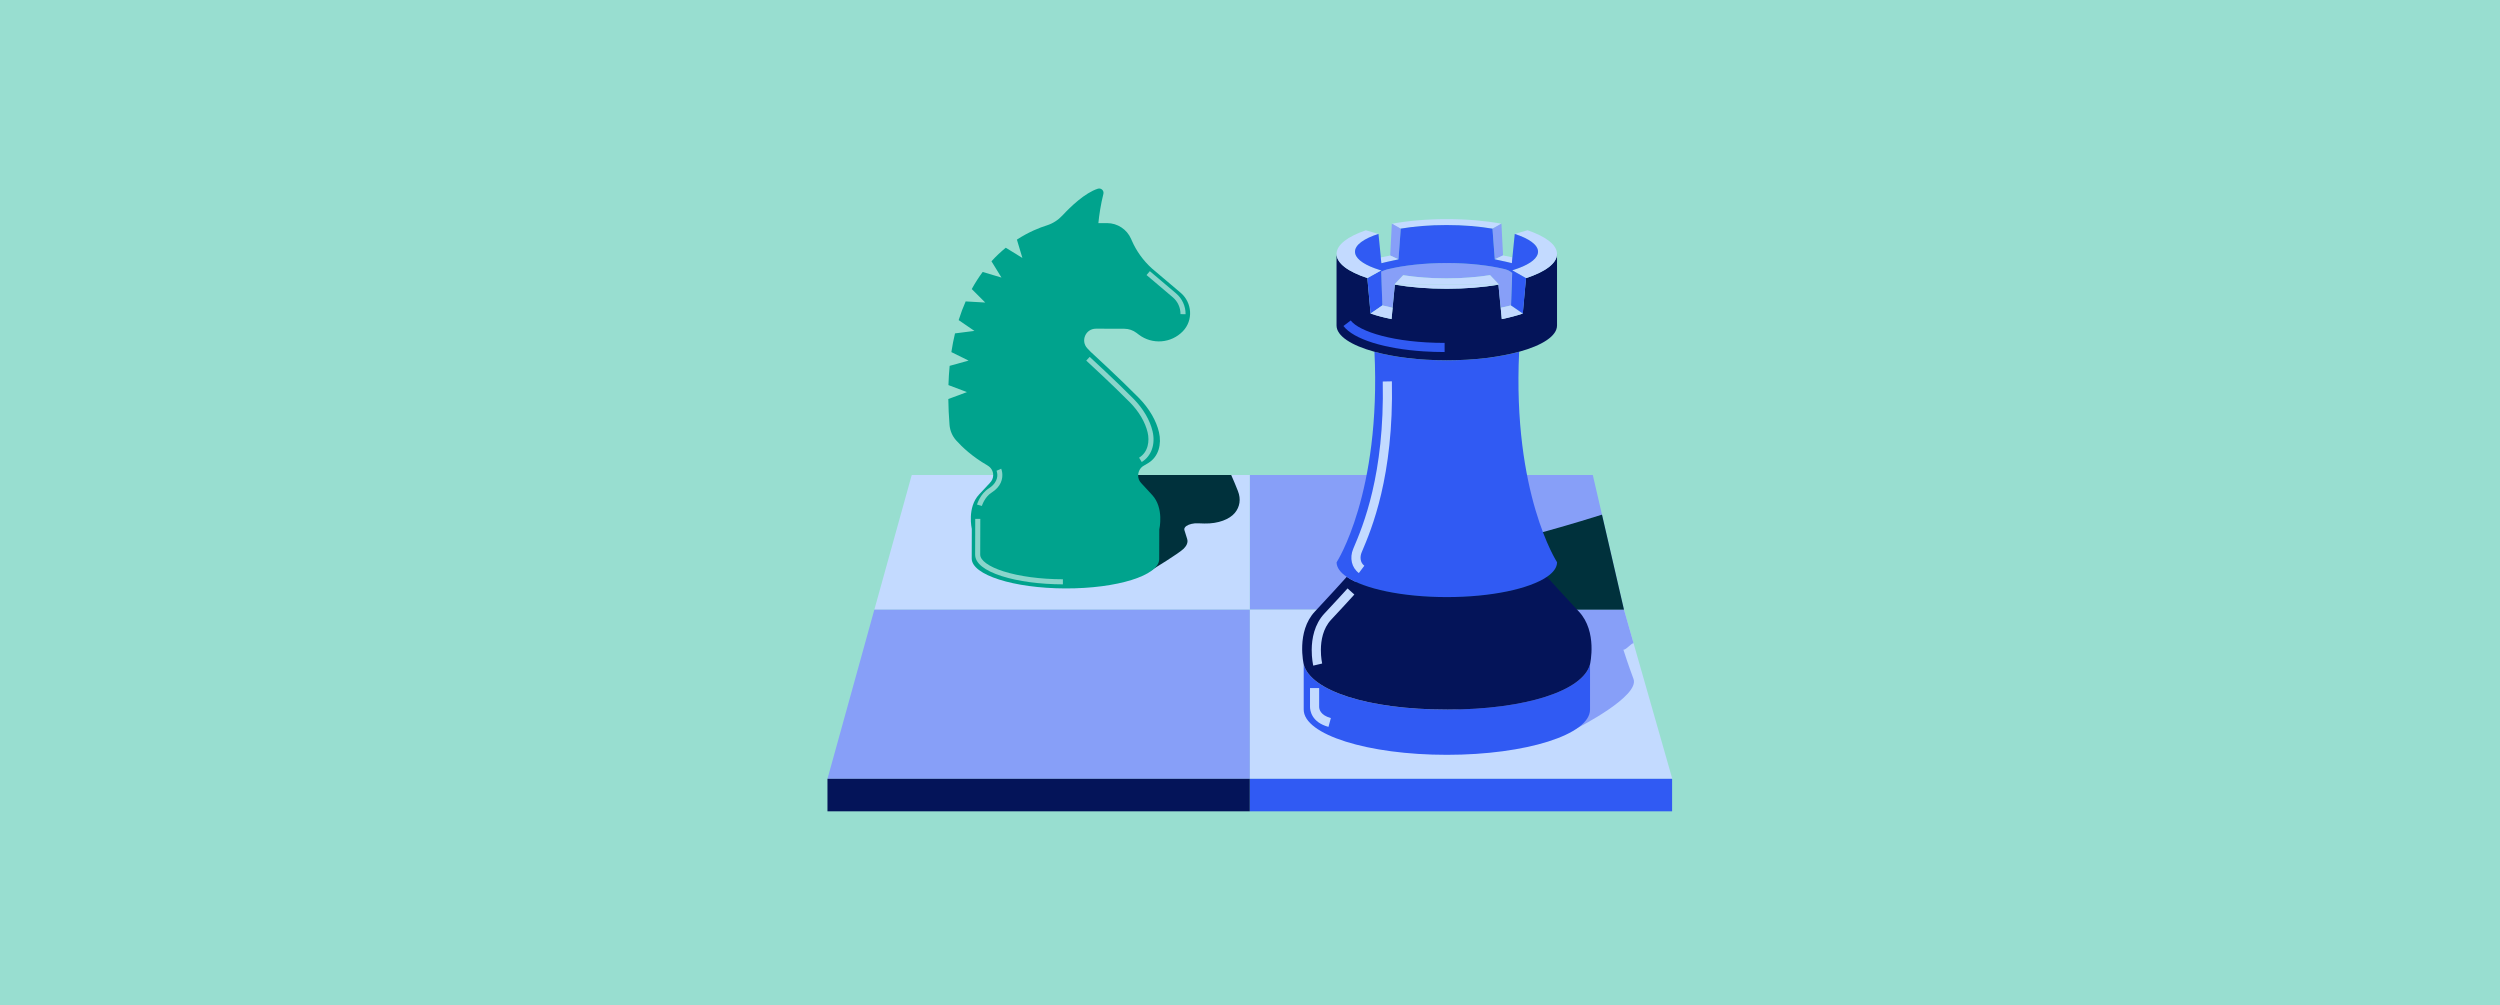 <svg width="1572" height="632" viewBox="0 0 1572 632" fill="none" xmlns="http://www.w3.org/2000/svg">
<g clip-path="url(#clip0_9828_16492)">
<rect width="1572" height="632" fill="#98DED0"/>
<path d="M1001.55 298.666H785.859V383.379H1021.16L1001.55 298.666Z" fill="#879FF8"/>
<path d="M1021.16 383.38H785.859V489.719H1051.42V489.77H1051.55L1021.16 383.38Z" fill="#C3DAFF"/>
<path d="M785.859 489.719V489.77V510.156H1051.42V489.719H785.859Z" fill="#305AF3"/>
<path d="M573.31 298.666L549.781 383.379H785.86V298.666H573.31Z" fill="#C3DAFF"/>
<path d="M785.859 489.719V383.38H549.781L520.312 489.719V489.77V489.719H785.859Z" fill="#879FF8"/>
<path d="M785.859 489.719H520.312V489.77V510.156H785.859V489.77V489.719Z" fill="#041459"/>
<path d="M664.742 300.289C665.879 301.375 665.776 302.754 664.244 303.866C663.132 304.67 661.472 305.194 659.709 305.373H659.722C656.771 305.756 653.373 306.178 649.746 306.612C638.556 307.953 633.434 314.506 633.434 314.519L622.858 322.298C617.071 326.551 633.805 337.639 661.101 347.397C689.395 357.514 718.365 362.419 724.879 357.987C724.879 357.987 741.344 347.96 744.282 345.034C746.045 343.272 747.22 341.151 746.479 338.865C745.828 336.859 745.253 334.994 744.767 333.385C744.474 332.491 744.857 331.533 746.019 330.728C747.692 329.579 750.566 328.914 753.338 329.055C754.667 329.106 755.982 329.157 757.26 329.183C766.176 329.387 773.227 326.449 776.471 322.515C779.549 318.785 780.469 313.944 778.387 308.732C777.161 305.679 775.654 301.86 774.185 298.692H663.848C664.167 299.037 664.499 299.982 664.844 300.327H664.78L664.742 300.289Z" fill="#00313C"/>
<path d="M1021.16 383.38H850.046L845.371 418.226C853.814 422.441 863.382 426.771 873.869 431.076C924.068 451.667 980.91 464.082 992.61 457.338C992.61 457.338 1031.17 437.756 1027.15 426.937C1023.91 418.213 1021.56 410.958 1020.79 408.544C1022.59 408.659 1025.66 404.456 1027.19 404.443L1021.17 383.38H1021.16Z" fill="#879FF8"/>
<path d="M886.45 353.516C884.279 354.934 884.458 357.092 886.591 359.762C882.082 360.094 868.721 361.052 852.907 362.023L850.046 383.367H1021.16L1007.33 323.613C935.206 346.337 886.437 353.503 886.437 353.503L886.45 353.516Z" fill="#00313C"/>
<path d="M689.062 206.672L706.933 206.723C709.717 206.723 712.425 207.642 714.648 209.329L716.091 210.427C724.509 216.814 736.375 215.92 743.746 208.332C750.426 201.46 749.685 190.283 742.379 184.088L724.253 168.735C718.863 163.855 714.571 157.89 711.659 151.222L711.212 150.188C708.593 144.197 702.679 140.314 696.139 140.288H690.659C691.17 135.064 692.205 128.243 693.814 121.933C694.338 119.851 692.358 117.998 690.314 118.663C682.229 121.268 673.249 129.891 668.101 135.434C665.393 138.347 662.008 140.544 658.215 141.732C653.706 143.137 646.897 145.819 639.425 150.673L642.874 162.195L632.438 155.77C629.423 158.222 626.396 161.032 623.433 164.289L629.73 174.534L617.914 171.008C615.513 174.24 613.201 177.816 611.042 181.751L619.511 190.232L607.21 189.53C605.601 193.17 604.119 197.092 602.803 201.281L612.716 208.077L600.504 209.635C599.61 213.352 598.844 217.274 598.218 221.399L609.05 226.739L597.145 230.047C596.762 233.917 596.506 237.941 596.378 242.143L608.015 246.55L596.302 250.906C596.366 256.067 596.608 261.457 597.055 267.116C597.349 270.743 598.78 274.167 601.207 276.887C604.873 281 611.362 287.183 621.031 292.726H620.967C623.088 293.901 624.531 296.162 624.518 298.755C624.518 300.646 623.739 302.345 622.5 303.571H622.526C620.533 305.73 618.221 308.22 615.717 310.865C607.951 319.078 611.068 332.579 611.068 332.579L611.017 351.203C610.991 361.486 637.343 369.903 669.902 370.006C702.449 370.108 728.865 361.843 728.903 351.561L728.954 332.937C728.954 332.937 732.147 319.448 724.432 311.184C721.89 308.463 719.54 305.908 717.522 303.699C716.372 302.472 715.657 300.837 715.67 299.024C715.67 296.431 717.036 294.004 719.169 292.854H719.157C720.166 292.279 721.149 291.704 722.082 291.13C728.583 287.106 730.512 279.263 728.775 271.803C727.127 264.74 722.835 257.025 716.053 250.14C703.573 237.481 685.831 221.246 685.831 221.246L683.761 219.087C679.304 214.412 682.625 206.672 689.088 206.684L689.062 206.672Z" fill="#00A38D"/>
<path d="M710.471 252.976C716.167 258.749 720.127 265.481 721.635 271.931C722.874 277.232 722.107 284.181 716.257 287.796L717.93 290.517C724.023 286.749 726.642 279.353 724.738 271.216C723.103 264.203 718.837 256.935 712.744 250.753C701.491 239.334 685.345 224.542 685.192 224.401L683.033 226.752C683.199 226.905 699.268 241.633 710.471 252.988V252.976Z" fill="#8AD5CB"/>
<path d="M623.509 309.766C626.549 307.824 628.299 305.653 629.244 303.571C630.343 301.182 630.394 298.921 630.19 297.286C630.126 296.75 630.024 296.29 629.934 295.907C629.755 295.166 629.564 294.732 629.551 294.719L626.984 295.856L626.626 296.009C626.664 296.111 627.06 297.069 627.111 298.487C627.162 299.879 626.856 301.693 625.553 303.571C624.735 304.746 623.548 305.947 621.772 307.083C616.331 310.558 614.427 316.996 614.338 317.264L617.404 318.145C617.404 318.145 619.051 312.602 623.484 309.766H623.509Z" fill="#8AD5CB"/>
<path d="M616.356 348.725L616.382 339.707L616.42 326.525V326.27H613.227V326.525L613.201 336.693L613.163 348.725C613.15 354.077 618.949 358.765 629.947 362.278C640.217 365.561 653.859 367.387 668.344 367.438V364.245C654.191 364.207 640.894 362.418 630.918 359.238C621.785 356.325 616.344 352.391 616.356 348.738V348.725Z" fill="#8AD5CB"/>
<path d="M742.302 197.538L745.496 197.564C745.547 192.518 743.363 187.754 739.505 184.484L723.015 170.51L720.945 172.949L737.436 186.924C740.565 189.568 742.328 193.438 742.29 197.538H742.302Z" fill="#8AD5CB"/>
<path d="M909.787 446.187C860.073 446.187 824.103 434.282 819.772 417.766V446.212C819.772 461.924 860.085 474.646 909.8 474.633C959.514 474.633 999.814 461.885 999.814 446.174V417.728C995.471 434.244 959.514 446.174 909.8 446.187H909.787Z" fill="#305AF3"/>
<path d="M909.787 446.187C959.502 446.187 995.459 434.257 999.802 417.728C999.802 417.728 1004.62 397.125 992.789 384.543C983.196 374.324 975.353 365.625 972.748 362.7C961.775 370.224 937.723 375.448 909.787 375.461C881.852 375.461 857.799 370.249 846.814 362.726C844.196 365.651 836.366 374.35 826.773 384.568C814.957 397.15 819.773 417.754 819.773 417.754C824.116 434.27 860.073 446.187 909.787 446.175V446.187Z" fill="#041459"/>
<path d="M972.735 362.7C976.797 359.915 979.083 356.811 979.083 353.541C979.083 353.541 951.007 310.507 955.235 221.183C943.062 224.529 927.159 226.573 909.749 226.573C892.339 226.573 876.436 224.542 864.263 221.195C868.516 310.52 840.453 353.567 840.453 353.567C840.453 356.837 842.74 359.928 846.802 362.712C857.774 370.236 881.839 375.447 909.775 375.447C937.71 375.447 961.762 370.21 972.735 362.687V362.7Z" fill="#305AF3"/>
<path d="M955.235 221.183C969.823 217.172 979.058 211.258 979.058 204.667V159.666C979.058 165.58 971.611 170.958 959.527 174.892L957.624 195.84L957.509 197.156C953.6 198.485 949.168 199.66 944.327 200.643L942.219 179.005C932.524 180.64 921.475 181.56 909.736 181.56C897.934 181.56 886.821 180.627 877.1 178.992L874.993 200.643C870.152 199.66 865.719 198.485 861.811 197.156L861.696 195.84L859.78 174.841C847.798 170.907 840.415 165.567 840.415 159.666V204.667C840.415 211.258 849.663 217.172 864.25 221.183C876.423 224.53 892.326 226.561 909.736 226.561C927.147 226.561 943.05 224.517 955.223 221.17L955.235 221.183Z" fill="#041459"/>
<path d="M909.545 141.502C920.096 141.502 929.97 142.333 938.477 143.776L944.046 140.646C933.929 138.82 922.216 137.772 909.736 137.772C897.167 137.772 885.403 138.833 875.235 140.685L880.715 143.763C889.197 142.333 899.032 141.502 909.532 141.502H909.545Z" fill="#C3DAFF"/>
<path d="M856.368 346.95C862.385 332.797 876.461 299.663 875.222 239.781L869.474 239.896C870.7 298.539 856.956 330.881 851.08 344.702L850.914 345.111C848.487 350.821 849.905 356.939 854.44 360.337L857.888 355.738C855.142 353.669 855.066 350.042 856.202 347.346L856.368 346.938V346.95Z" fill="#C3DAFF"/>
<path d="M849.331 201.499L844.758 204.986C851.119 213.34 870.662 219.356 895.238 220.94C899.466 221.208 903.848 221.362 908.331 221.362H908.37V215.614H908.331C876.653 215.614 854.67 208.524 849.331 201.512V201.499Z" fill="#305AF3"/>
<path d="M831.371 417.229C831.359 417.153 830.528 413.461 830.567 408.518C830.618 402.706 831.857 395.17 837.043 389.652C842.995 383.316 848.245 377.555 851.617 373.851L847.351 369.993C844.004 373.685 838.78 379.407 832.853 385.717C826.39 392.602 824.857 401.659 824.806 408.518C824.768 414.062 825.687 418.175 825.777 418.545L831.371 417.229Z" fill="#C3DAFF"/>
<path d="M829.48 444.399V432.66H823.732V444.399C823.732 446.634 824.575 454.132 835.343 457.057L836.851 451.514C830.196 449.713 829.48 445.932 829.48 444.399Z" fill="#C3DAFF"/>
<path d="M946.651 169.348C946.651 169.348 946.575 169.323 946.524 169.31C945.936 169.17 945.31 169.042 944.71 168.901C944.097 168.761 943.509 168.62 942.883 168.493C942.155 168.339 941.401 168.212 940.648 168.071C940.009 167.956 939.383 167.828 938.732 167.713C937.953 167.573 937.135 167.458 936.33 167.33C935.666 167.228 935.015 167.113 934.338 167.024C933.495 166.909 932.626 166.807 931.757 166.704C931.08 166.628 930.416 166.526 929.726 166.449C928.82 166.347 927.887 166.27 926.955 166.181C926.278 166.117 925.613 166.04 924.924 165.989C923.94 165.912 922.931 165.849 921.922 165.785C921.258 165.746 920.619 165.695 919.942 165.657C918.792 165.593 917.63 165.555 916.455 165.516C915.906 165.491 915.369 165.465 914.807 165.453C913.07 165.401 911.32 165.389 909.532 165.389C907.756 165.389 905.993 165.414 904.256 165.465C903.694 165.478 903.145 165.516 902.583 165.529C901.421 165.568 900.258 165.606 899.109 165.67C898.444 165.708 897.793 165.759 897.129 165.797C896.12 165.861 895.11 165.925 894.114 166.002C893.424 166.053 892.76 166.13 892.083 166.193C891.151 166.283 890.218 166.359 889.299 166.462C888.609 166.538 887.945 166.628 887.28 166.717C886.412 166.819 885.543 166.921 884.687 167.036C884.01 167.126 883.359 167.241 882.695 167.343C881.89 167.471 881.072 167.586 880.293 167.713C879.642 167.828 879.016 167.956 878.377 168.071C877.624 168.212 876.857 168.352 876.129 168.505C875.503 168.633 874.916 168.774 874.315 168.914C873.664 169.055 873 169.195 872.374 169.348C872.335 169.348 872.297 169.374 872.272 169.374C870.317 169.91 868.452 170.817 868.452 170.817L868.427 170.013L868.478 171.584L868.669 177.319L869.18 192.034C871.237 192.571 873.396 193.069 875.644 193.529L877.062 178.98L877.113 178.494L882.299 173.04C890.397 174.305 899.671 175.033 909.519 175.033C919.444 175.033 928.781 174.292 936.931 173.002L942.142 178.494L942.193 178.992L943.611 193.516C945.859 193.056 948.018 192.558 950.075 192.021L950.586 177.332L950.777 171.571C950.777 171.571 948.938 169.936 946.613 169.323L946.651 169.348Z" fill="#879FF8"/>
<path d="M869.232 192.06V192.047L868.721 177.332L868.529 171.597L868.478 170.025L859.792 174.854L861.708 195.853L861.823 197.143L869.232 192.06Z" fill="#305AF3"/>
<path d="M938.477 143.776L939.664 159.641L939.907 163.013L945.119 160.637L945.068 159.641L944.327 145.156L944.314 144.913V144.875L944.11 140.659L944.097 140.621L944.046 140.647L938.477 143.776Z" fill="#879FF8"/>
<path d="M939.907 163.038C940.227 163.115 940.546 163.179 940.865 163.255C941.875 163.485 942.884 163.702 943.867 163.907L947.316 164.66C948.453 164.916 949.577 165.184 950.65 165.465C950.65 165.465 951.008 161.812 950.982 161.812C949.104 161.39 947.137 160.994 945.106 160.624L939.907 163.013H939.869C939.869 163.013 939.895 163.038 939.907 163.038Z" fill="#C3DAFF"/>
<path d="M874.967 144.874V144.913L874.954 145.194L874.213 159.653L874.162 160.662L879.374 163.051L879.629 159.653L880.817 143.814L880.728 143.763L875.248 140.685L875.184 140.659V140.697L874.967 144.874Z" fill="#879FF8"/>
<path d="M868.619 165.503C869.692 165.209 870.816 164.954 871.965 164.698L875.401 163.945C876.398 163.728 877.407 163.511 878.441 163.281C878.748 163.217 879.055 163.14 879.374 163.076C879.387 163.076 879.399 163.076 879.412 163.076H879.374L874.175 160.675C872.144 161.032 870.19 161.428 868.299 161.863C868.274 161.863 868.248 161.863 868.223 161.876L868.631 165.516L868.619 165.503Z" fill="#C3DAFF"/>
<path d="M957.509 197.143L950.1 192.06C948.044 192.583 945.885 193.081 943.637 193.541L944.326 200.656C949.168 199.673 953.6 198.497 957.509 197.169" fill="#C3DAFF"/>
<path d="M861.823 197.169C865.732 198.497 870.164 199.673 875.005 200.656L875.695 193.541C873.447 193.082 871.288 192.583 869.232 192.047L861.823 197.143" fill="#C3DAFF"/>
<path d="M859.792 174.854L868.465 170.013L867.341 169.668C858.834 166.998 853.303 163.511 852.23 159.653C852.103 159.193 852.026 158.746 852.026 158.274C852.026 153.969 857.582 150.048 866.703 147.084C866.128 146.918 862.807 145.96 858.847 144.811C847.428 148.706 840.441 153.918 840.428 159.653C840.428 159.653 840.428 159.666 840.428 159.679C840.428 165.567 847.811 170.919 859.792 174.854Z" fill="#C3DAFF"/>
<path d="M952.477 147.084V147.11C961.546 150.073 967.077 153.982 967.077 158.274C967.077 158.734 967 159.194 966.872 159.654C965.799 163.486 960.319 166.96 951.889 169.642L950.88 169.949C950.88 169.949 950.88 169.949 950.88 169.962L959.54 174.905C971.611 170.958 979.058 165.593 979.058 159.679C979.058 159.679 979.058 159.679 979.058 159.666C979.033 153.905 971.982 148.681 960.473 144.772C960.473 144.772 960.498 144.772 960.498 144.785C956.13 146.05 952.489 147.097 952.489 147.097L952.477 147.084Z" fill="#C3DAFF"/>
<path d="M952.476 147.109L951.211 159.653L950.994 161.824L950.662 165.478C949.589 165.197 948.465 164.928 947.328 164.673L943.879 163.919C942.896 163.715 941.899 163.485 940.877 163.268L939.907 163.051C939.907 163.051 939.881 163.051 939.868 163.051H939.907L939.651 159.666L938.463 143.788C929.969 142.345 920.082 141.515 909.531 141.515C899.019 141.515 889.183 142.345 880.715 143.776L880.804 143.827L879.616 159.666L879.361 163.063H879.399C879.399 163.063 879.373 163.089 879.361 163.089L878.428 163.293C877.406 163.523 876.384 163.74 875.388 163.958L871.952 164.711C870.802 164.967 869.691 165.235 868.605 165.516L868.197 161.876C868.197 161.876 868.248 161.876 868.273 161.863L868.056 159.666L866.792 147.122C866.792 147.122 866.753 147.122 866.702 147.097C857.569 150.073 852.013 153.994 852.025 158.286C852.025 158.746 852.102 159.206 852.23 159.666C853.303 163.523 858.846 167.01 867.341 169.68H867.379L868.465 170.025L868.49 170.83C868.49 170.83 870.355 169.923 872.31 169.386C872.348 169.386 872.386 169.361 872.412 169.361C873.038 169.207 873.702 169.067 874.353 168.926C874.954 168.786 875.541 168.645 876.167 168.518C876.895 168.364 877.662 168.237 878.415 168.083C879.054 167.968 879.68 167.841 880.331 167.726C881.111 167.585 881.928 167.47 882.733 167.355C883.397 167.253 884.048 167.138 884.725 167.049C885.568 166.934 886.45 166.832 887.318 166.729C887.995 166.64 888.66 166.551 889.337 166.474C890.244 166.372 891.189 166.295 892.121 166.206C892.798 166.142 893.462 166.065 894.152 166.014C895.136 165.937 896.158 165.874 897.167 165.81C897.831 165.771 898.47 165.708 899.147 165.682C900.283 165.618 901.459 165.58 902.621 165.541C903.183 165.516 903.719 165.49 904.294 165.478C906.031 165.427 907.794 165.401 909.57 165.401C911.345 165.401 913.108 165.427 914.845 165.465C915.407 165.478 915.944 165.516 916.493 165.529C917.655 165.567 918.831 165.605 919.98 165.669C920.644 165.708 921.296 165.759 921.96 165.797C922.969 165.861 923.978 165.925 924.962 166.001C925.652 166.052 926.316 166.129 926.993 166.193C927.925 166.282 928.858 166.359 929.765 166.461C930.454 166.538 931.119 166.627 931.796 166.717C932.664 166.819 933.533 166.921 934.376 167.036C935.053 167.125 935.704 167.24 936.368 167.343C937.173 167.47 937.991 167.585 938.77 167.726C939.421 167.841 940.047 167.968 940.686 168.083C941.439 168.224 942.193 168.364 942.921 168.505C943.547 168.633 944.135 168.773 944.748 168.914C945.348 169.054 945.974 169.182 946.562 169.322C946.6 169.322 946.651 169.348 946.689 169.361C949.001 169.974 950.854 171.609 950.854 171.609L950.662 177.37L950.151 192.059L957.56 197.156L957.675 195.853L959.578 174.904L950.917 169.961C950.917 169.961 950.917 169.961 950.917 169.948L951.926 169.642C960.357 166.972 965.85 163.498 966.91 159.653C967.037 159.193 967.114 158.746 967.114 158.273C967.114 153.982 961.583 150.073 952.514 147.109H952.476Z" fill="#305AF3"/>
<path d="M942.231 179.018L942.18 178.52L936.969 173.027C928.819 174.317 919.482 175.058 909.557 175.058C899.709 175.058 890.448 174.343 882.337 173.066L877.151 178.52L877.1 179.005" fill="#C3DAFF"/>
<path d="M877.113 179.005C886.847 180.653 897.947 181.585 909.749 181.572C921.488 181.572 932.537 180.64 942.232 179.018" fill="#C3DAFF"/>
</g>
<defs>
<clipPath id="clip0_9828_16492">
<rect width="1572" height="632" fill="white"/>
</clipPath>
</defs>
</svg>
